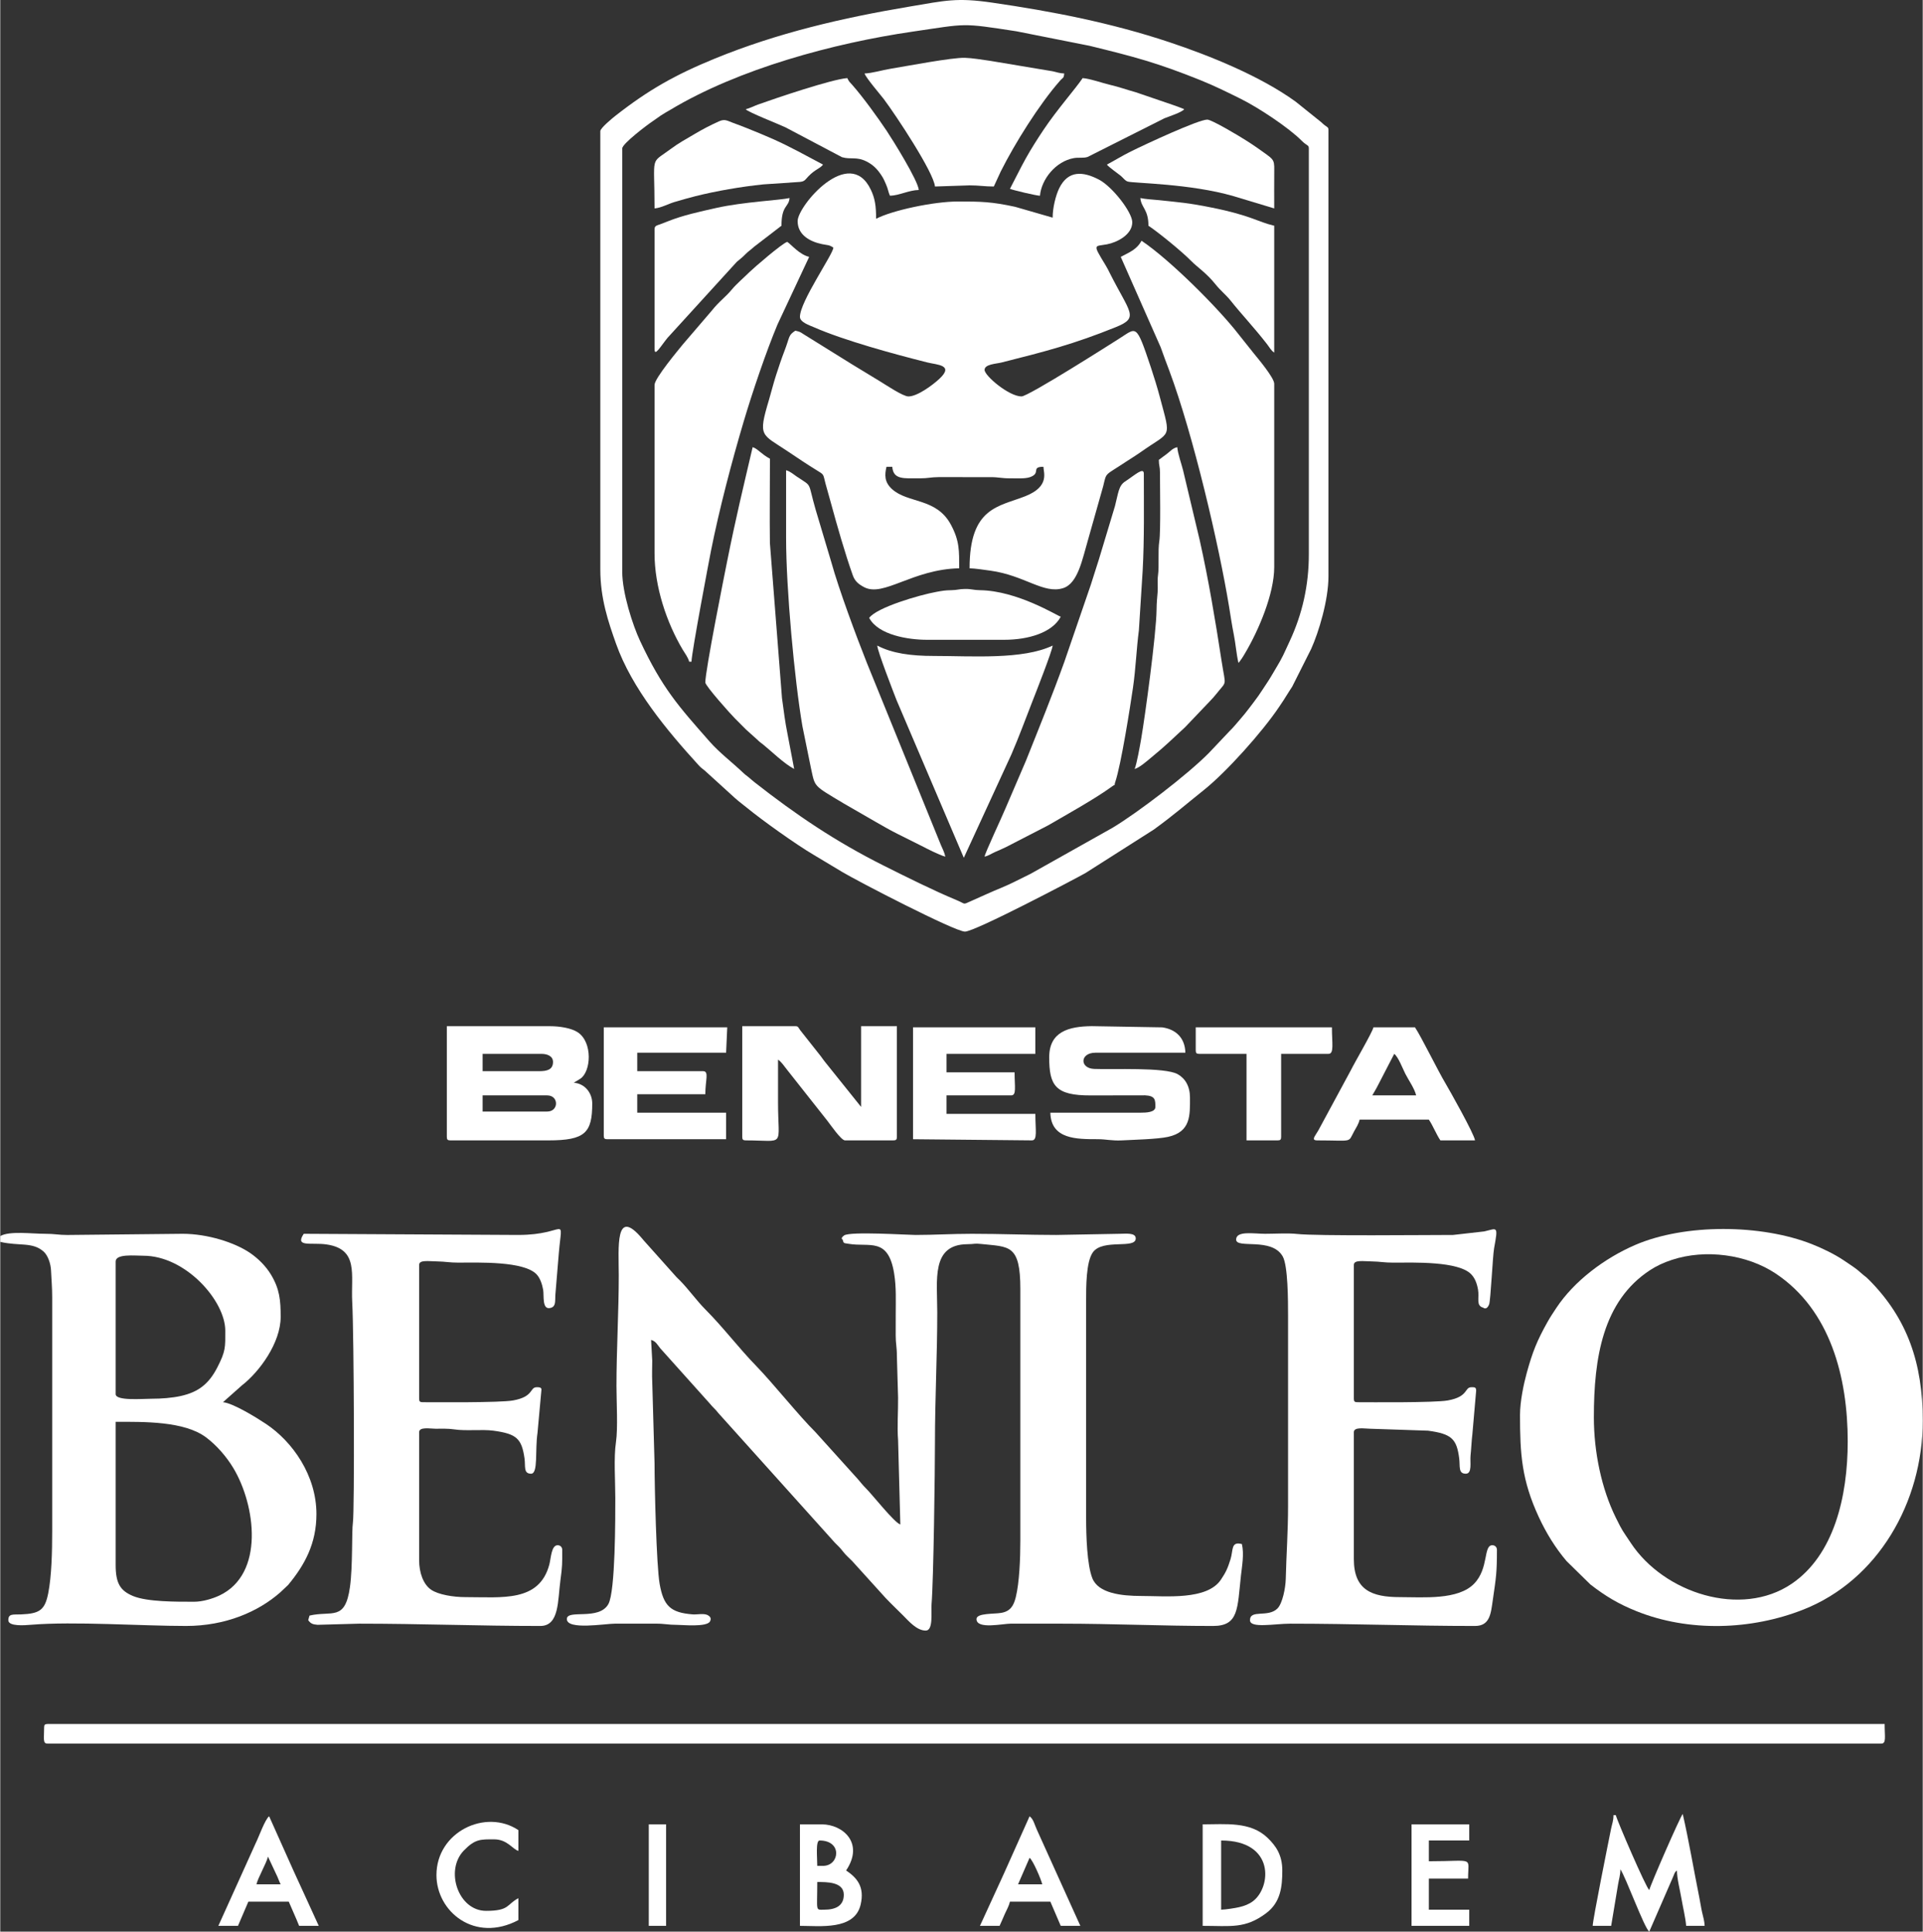 <?xml version="1.0" encoding="UTF-8"?>
<!DOCTYPE svg PUBLIC "-//W3C//DTD SVG 1.1//EN" "http://www.w3.org/Graphics/SVG/1.1/DTD/svg11.dtd">
<!-- Creator: CorelDRAW 2019 (64-Bit) -->
<svg xmlns="http://www.w3.org/2000/svg" xml:space="preserve" width="2824px" height="2837px" version="1.1" style="shape-rendering:geometricPrecision; text-rendering:geometricPrecision; image-rendering:optimizeQuality; fill-rule:evenodd; clip-rule:evenodd"
viewBox="0 0 1476.43 1483.63"
 xmlns:xlink="http://www.w3.org/1999/xlink"
 xmlns:xodm="http://www.corel.com/coreldraw/odm/2003">
 <rect x="0" y="0" width="1476.43" height="1483.63" fill="#333333" stroke="none"/>
 <defs>
  <style type="text/css">
   <![CDATA[
    .fil0 {fill:white}
   ]]>
  </style>
 </defs>
 <g id="Layer_x0020_1">
  <path class="fil0" d="M612.37 169.83c0,10.77 9.67,15.78 18.67,17.66 4.62,0.97 5.36,0.41 8.8,2.71 -0.45,5.41 -25.7,41.49 -25.7,53.16 0,4.18 7.47,6.55 10.66,7.95 23.24,10.21 61.61,20.65 87.23,27.09 7.42,1.86 20.76,1.81 9.15,12.61 -5.2,4.84 -16.86,13.48 -23.73,13.48 -4.19,0 -17.13,-8.76 -21.99,-11.69 -7.39,-4.46 -14.29,-8.76 -21.49,-13.07l-37.15 -23.1c-2.59,-1.69 -2.64,-1.81 -6.22,-2.64 -5.58,3.73 -3.98,4.19 -8.35,15.57 -2.42,6.3 -4.25,11.86 -6.39,18.42 -2.17,6.65 -3.64,12.91 -5.54,19.27 -8.5,28.47 -5.85,25.83 14.43,39.4 7.63,5.11 14.17,9.58 21.98,14.36 6.35,3.88 5.03,2.85 7.1,10.62 1.15,4.33 2.88,10.21 4.06,14.54 4.83,17.73 10.91,39.04 16.87,55.78 1.63,4.57 4.51,6.84 8.68,9.04 14.95,7.87 37,-13.7 73,-14.5 0,-13.44 0.31,-21.08 -6.37,-33.5 -11.18,-20.81 -33,-16.16 -45.28,-27.38 -5.93,-5.43 -5.6,-11.01 -4.18,-17.08l4.43 0c0.85,10.19 9.04,8.8 21.28,8.87 6.21,0.03 8.44,-0.92 14.14,-0.93l39.93 0.01c6.18,-0.03 8.61,0.95 15.03,0.92 5.11,-0.03 11.4,0.41 15.15,-0.83 9.22,-3.05 0.52,-8.04 10.56,-8.04 0.1,4.41 4.99,15.08 -13.77,22.54 -20.5,8.16 -42.94,8.35 -42.94,55.42 4.12,0.09 11.64,1.22 15.91,1.81 26.47,3.64 41.04,18.25 56.02,13.41 11.36,-3.67 14.71,-22.46 18.78,-36.17l11.91 -42.13c2.73,-11.14 0.69,-7.54 17.55,-18.78 3.97,-2.65 7.43,-4.67 11.24,-7.37 23.6,-16.74 23.44,-9.31 14.82,-41.89 -2.02,-7.63 -4.59,-15.98 -6.98,-23.14 -11.61,-34.72 -10.8,-30.59 -24.76,-21.87 -3.82,2.4 -69.23,44.13 -74.61,44.13 -9.65,0 -28.36,-15.85 -28.36,-20.38 0,-4.39 8.86,-4.64 12.94,-5.66 33.58,-8.44 55.56,-14.11 87.97,-27.23 18.11,-7.33 10.68,-10.84 -4.62,-41.22 -1.32,-2.62 -1.97,-4 -3.4,-6.35 -10.24,-16.83 -8.59,-14.17 1.15,-16 7.75,-1.46 19.39,-7.4 19.39,-16.94 0,-7.61 -15.22,-27.35 -25.68,-32.79 -11.88,-6.18 -23.54,-7.49 -30.48,6.77 -2.62,5.39 -4.99,14.93 -4.99,22.48l-28.88 -8.33c-18.05,-3.89 -25.98,-4.07 -43.78,-4.07 -18.82,0 -50.9,6.92 -62.93,13.29 0,-9.8 -0.83,-15.65 -4.11,-22.47 -16.52,-34.35 -56.15,12.58 -56.15,24.24z"/>
  <path class="fil0" d="M435.13 1243.55c0,8.7 29.71,3.49 37.2,3.52l31.04 0.01c6.75,-0.03 9.64,0.94 15.93,0.92 4.52,-0.02 23.4,1.95 25.79,-2.68 1.3,-2.53 -0.17,-3.85 -1.59,-4.68 -2.94,-1.73 -8.24,-0.41 -11.73,-0.68 -17.18,-1.32 -22.38,-6.61 -25.37,-23.36 -2.52,-14.08 -3.92,-75.82 -3.92,-92.65l-1.78 -62.9c-0.26,-4.98 0,-10.87 0.01,-15.95l-0.89 -15.94c3.63,0.96 4.85,3.68 6.96,6.33l38.11 42.52c2.31,2.9 4.15,4.15 6.71,7.47l89.33 99.39c2.72,2.74 3.9,3.71 6.38,6.92 2.3,2.99 4.4,4.57 6.95,7.22l25.68 28.37c4.45,4.7 8.7,8.69 13.3,13.29 4.47,4.47 10.58,11.74 17.5,11.74 6.01,0 3.97,-14.15 4.48,-20.33 1.56,-18.91 2.61,-103.02 2.61,-124.08 0,-33.54 1.77,-67.01 1.77,-100.1 0,-24.89 -4.84,-52 23.06,-52.26 5.99,-0.06 5.25,-0.77 10.72,-0.17 21.4,2.31 30.03,0.04 30.03,34.71l0 193.12c0,13.95 -0.76,32.35 -3.51,43.45 -1.57,6.35 -3.98,10.75 -11.01,12.03 -5.66,1.03 -19.16,0.05 -19.16,4.77 0,8.16 20.11,3.52 26.56,3.51l39.02 0.03c39.15,0 76.94,1.77 116.1,1.77 19.91,0 18.61,-13.49 21.43,-38.82 0.78,-7.03 2.52,-16.35 0.72,-24.08 -8.58,-2.27 -6.56,4.66 -8.74,11.64 -2.25,7.19 -3.58,10 -7.36,15.67 -10.67,16.01 -42.48,12.56 -61,12.56 -15.72,0 -33.21,-2.12 -37.76,-13.63 -4.07,-10.27 -4.78,-32.25 -4.78,-46.61l0 -166.55c0,-10.18 -0.12,-29.99 5.26,-37.27 7.79,-10.54 32.85,-2.11 32.85,-10.57 0,-4.61 -7.63,-3.57 -12.4,-3.55l-48.75 0.89c-21.75,0 -42.15,-0.89 -64.69,-0.89 -15.44,0 -28.9,0.89 -43.42,0.89 -5.6,0 -50.34,-2.88 -54.71,0.37 -3.28,2.45 -1.17,3.06 -1.13,3.17 0.85,3.15 0.63,2.58 4.71,3.27 15.95,2.7 30.28,-5.39 34.84,22.76 1.74,10.73 1.22,20.83 1.22,31.56 0,5.32 0,10.64 -0.02,15.96 -0.03,6.3 0.95,9.18 0.91,15.92l0.92 31.87c0.12,10.22 -0.81,22.9 0.01,32.76l1.72 64.72c-4.44,-1.18 -21.57,-22.98 -26.35,-27.69 -2.87,-2.84 -3.7,-4.22 -6.22,-7.07l-32.78 -36.34c-12.16,-11.96 -32.7,-37.67 -45.19,-50.5 -13.55,-13.91 -25.22,-29.52 -39.02,-43.38 -6.9,-6.94 -12.64,-15.16 -19.46,-22.18 -1.22,-1.25 -1.98,-1.81 -3.12,-3.09l-25.08 -28.08c0,0 -0.8,-0.97 -0.8,-0.97 -21.36,-25.54 -18.21,7.08 -18.21,27.95 0,27.74 -1.77,57.38 -1.77,85.04 0,11.6 1.19,32.68 -0.38,43.04 -1.79,11.82 -0.51,30.1 -0.51,42.9 0,14.48 0.13,71.71 -5.32,81.5 -7.22,12.97 -31.9,3.73 -31.9,11.52z"/>
  <path class="fil0" d="M477.67 439.14l0 -325.12c0,-3.67 19.44,-18.31 23.39,-20.91 2.51,-1.66 3.87,-2.8 6.24,-4.39 2.57,-1.72 4.52,-2.71 7.21,-4.32 52.51,-31.57 125.5,-51.27 186.23,-60.12 42.29,-6.16 36.63,-6.85 79.64,-0.25l56.19 11.15c34.42,8.43 51.71,12.95 85.23,26.43 10.85,4.37 20.86,9.34 30.88,14.31 13.1,6.49 36.49,21.81 46.74,32.12 4.21,4.23 5.54,3.1 5.54,5.98l0 311.84c0,23.56 -4.94,45.73 -14.76,66.74 -4.92,10.52 -4.82,11.22 -11.11,21.68 -2.37,3.95 -3.78,6.55 -6.39,10.44 -2.34,3.51 -3.97,6.11 -6.37,9.58 -2.47,3.57 -4.62,6.17 -7.19,9.64 -2.31,3.1 -4.64,5.91 -7.15,8.8 -2.98,3.41 -4.68,5.65 -7.96,8.87l-15.94 16.85c-16.42,16.6 -54.42,45.66 -73.82,57.31l-62.98 35.38c-7.08,3.43 -15.31,7.82 -22.18,10.61 -7.97,3.23 -15.28,6.69 -23.43,10.27 -6.84,3 -3.86,2.42 -10.89,-0.52 -18.88,-7.9 -37.69,-17.34 -55.95,-26.46 -36.92,-18.44 -67.66,-39.17 -99.64,-64.29 -2.09,-1.65 -2.43,-2.06 -4.32,-3.65 -1.96,-1.64 -2.44,-1.74 -4.38,-3.6 -8.43,-8.02 -18.01,-15.2 -25.7,-23.92 -23.68,-26.9 -36.42,-40.88 -53.55,-77.58 -5.45,-11.69 -13.58,-36.51 -13.58,-52.87zm-16.84 -338.41l0 336.64c0,22.32 6.11,40.23 12.07,57.04 12.17,34.31 39.2,66.78 63.47,93.36 1.85,2.03 2.63,2.4 4.72,4.13l23.2 21.11c3.18,2.83 6,4.85 9.29,7.54 11.8,9.65 37.33,27.9 50.92,35.92l22.15 13.29c11.86,7.12 86.53,45.79 94.22,45.79 7.7,0 84.05,-40.22 92.44,-44.91l52.53 -33.43c15.2,-10.99 24.62,-19.32 38.61,-30.5 17.22,-13.75 44.79,-44.52 57.66,-63.73 2.42,-3.62 4.34,-6.36 6.62,-10.21 1.32,-2.24 2.15,-3.23 3.47,-5.4l14.52 -28.88c5.8,-12.79 13.31,-37.48 13.31,-55.8l0 -342.85c0,-2.73 -1.19,-1.71 -5.53,-5.98l-19.66 -15.79c-27.01,-19.57 -65.72,-35.25 -97,-45.67 -44.48,-14.82 -89.48,-23.62 -136.19,-30.4 -27.12,-3.94 -35.64,-1.61 -63.32,3.05 -51.66,8.68 -101.43,20.23 -149.65,39.98 -30.24,12.39 -50.74,23.93 -75.96,43.67 -2.32,1.81 -11.89,9.64 -11.89,12.03z"/>
  <path class="fil0" d="M1223.86 1088.51c0,-45.67 6.91,-89.15 43.05,-112.88 5.06,-3.32 10.58,-5.88 16.86,-7.95 25.86,-8.52 57.7,-4.17 79.72,10.48 42.03,27.99 55.33,79.75 55.33,128.96 0,42.63 -10.66,87.36 -43.05,109.34 -38.74,26.29 -98.02,7.33 -123.56,-31.38 -6.42,-9.74 -6.08,-8.43 -11.53,-19.48 -10.91,-22.14 -16.82,-50.23 -16.82,-77.09zm-56.72 -1.77c0,30.07 1.23,50.01 14.47,78.56 5.69,12.25 12.66,23.55 21.24,33.69l18.34 17.99c11.59,8.98 21.41,14.89 35.33,20.49 40.35,16.24 88.37,14.58 128.38,-1.26 57.05,-22.59 91.53,-82.28 91.53,-145.04 0,-44.15 -11.81,-78.38 -40.98,-107.87 -2.03,-2.04 -2.4,-2.31 -4.73,-4.13 -2.09,-1.64 -2.83,-2.57 -4.79,-4.07 -3.36,-2.57 -6.75,-4.75 -10.47,-7.25 -6.76,-4.55 -16.18,-9.1 -24.1,-12.23 -38.76,-15.35 -97.45,-15.95 -135.85,0.64 -23.31,10.08 -46.75,27.56 -60.55,48.44 -2.55,3.86 -4.55,6.82 -6.83,10.89 -7.87,14.15 -11.25,22.32 -15.86,39.07 -2.23,8.1 -5.13,21.63 -5.13,32.08z"/>
  <path class="fil0" d="M148.88 1230.26c-13.54,0 -35.99,0.17 -46.98,-4.42 -9.97,-4.17 -13.28,-10.02 -13.28,-23.93l0 -109.85c21.69,0 52.74,-0.62 69.52,12.01 8.1,6.09 15.62,14.8 20.83,23.46 17.12,28.43 24.32,81.61 -10.86,98.03 -4.85,2.25 -12.53,4.7 -19.23,4.7zm-32.79 -155.92c-6.86,0 -27.47,1.81 -27.47,-3.55l0 -101.87c0,-6.09 14.61,-4.43 21.27,-4.43 32.44,0 62.92,34.59 62.92,57.58 0,12.66 0.45,15.51 -6.19,28.36 -6.57,12.73 -14.69,18.81 -27.85,21.77 -6.7,1.5 -14.9,2.14 -22.68,2.14zm-116.09 -124.91l0 4.42c14.61,3.41 24.77,-0.14 33.3,7.46 3.22,2.87 5.48,9.14 5.7,14.69 0.3,7.53 0.88,12.33 0.88,20.38l0 179.84c0,15.3 -0.43,34.27 -3.03,47.47 -2.55,13 -6.65,15.72 -20.92,16.29 -6.03,0.25 -9.73,-0.81 -9.73,4.45 0,4.93 12.39,3.94 17.68,3.5 32.6,-2.7 84.77,0.93 118.8,0.93 30.27,0 55.49,-10.89 72.47,-25.89l5.92 -5.59c12.82,-15.42 21.75,-31.91 21.75,-54.45 0,-29.67 -18.34,-55.69 -38.8,-69.29 -7.05,-4.69 -25.33,-16.01 -32.98,-16.64l14.55 -12.92c13.41,-10.41 29.76,-32.6 29.76,-52.64 0,-12.75 -0.8,-21.41 -7.44,-32.43 -3.98,-6.59 -9.86,-12.41 -16.11,-16.68 -11.64,-7.95 -32.6,-14.68 -51.78,-14.68l-88.64 0.91c-6.4,0.03 -9.79,-0.94 -16.82,-0.91 -10.13,0.04 -27.64,-2.38 -34.56,1.78z"/>
  <path class="fil0" d="M397.91 948.54l-164.84 -0.89c-7.12,10.63 5.85,6.48 17.53,8.18 24.95,3.62 18.58,23.48 19.69,44.1 1.39,25.71 1.85,160.9 0.52,169.71 -0.95,6.28 -0.02,33.19 -2.23,49.16 -3.7,26.83 -13.77,18.06 -31.08,22.09l-0.99 3.51c1.78,2.53 3.33,3.3 7.2,3.57l31.9 -0.88c47.18,0 91.77,1.77 139.14,1.77 14.69,0 13.31,-19.49 15.44,-35.06 1.52,-11.21 1.39,-12.55 1.39,-23.41 0,-2.07 -1.47,-3.54 -3.54,-3.54 -4.92,0 -5.09,10.14 -6.37,14.89 -7.77,28.94 -36.05,24.97 -64.53,24.97 -9.09,0 -20.63,-1.85 -26.23,-5.67 -5.97,-4.07 -9.22,-13.01 -9.22,-22.68l0 -98.33c0,-4.27 8.36,-2.67 12.41,-2.66 5.13,0.01 9.78,-0.21 14.56,0.51 9,1.37 21.46,-0.17 30.03,0.99 17.86,2.43 21.75,6.05 23.93,21.26 0.86,5.99 -0.99,11.79 5.04,11.79 5.6,0 2.93,-17.86 4.94,-31.38l3.03 -33.29c0,-1.79 -2.16,-1.77 -3.54,-1.77 -5.7,0 -2,7.23 -18.2,10.16 -10.24,1.85 -59.65,1.36 -69.54,1.36 -2.04,0 -2.66,-0.62 -2.66,-2.66l0 -102.77c0,-4.09 7.09,-2.78 14.22,-2.69 5.51,0.07 9.27,0.94 15.91,0.92 15.57,-0.03 50.4,-1.28 60.1,9.03 2.52,2.68 4.19,7.18 5.02,11.81 0.81,4.47 -1.13,16.08 6.01,13.85 3.81,-1.19 3.11,-4.95 3.35,-9.85l2.65 -31.9c2.61,-30.87 6.69,-14.2 -31.04,-14.2z"/>
  <path class="fil0" d="M1115.74 948.54c-20,0 -104.95,0.91 -119.77,-0.76 -6.77,-0.76 -17.49,-0.13 -24.68,-0.13 -8.41,0 -22.16,-2.54 -22.16,4.43 0,7.38 27.34,-2.02 35.78,12.96 4.03,7.17 4.1,33.58 4.1,45.51l0 146.18c0,19.59 -1.32,37.4 -1.76,55.82 -0.18,7.42 -2.6,19.08 -6.37,22.87 -7.21,7.27 -21.11,0.45 -21.11,9.01 0,6.49 18.88,2.66 31.01,2.66 48.14,0 93.59,1.77 141.8,1.77 11.55,0 12.17,-9.59 13.68,-19.99 2.54,-17.56 3.16,-20.83 3.16,-38.48 0,-2.07 -1.47,-3.54 -3.55,-3.54 -7.04,0 -2.53,17.68 -13.92,29.49 -12.33,12.77 -38.9,10.37 -56.98,10.37 -21.61,0 -35.44,-5.36 -35.44,-29.23l0 -97.45c0,-4.27 8.35,-2.67 12.4,-2.66l44.59 1.5c18.09,2.46 21.98,6.26 23.92,21.26 0.79,6.05 -0.88,11.79 5.05,11.79 5.15,0 3.12,-9.03 3.67,-14.04 0.49,-4.39 0.84,-12.13 1.4,-16.32l2.9 -33.42c0,-2.73 -1.22,-2.66 -3.54,-2.66 -5.7,0 -1.99,7.23 -18.2,10.16 -10.24,1.85 -59.64,1.36 -69.54,1.36 -2.04,0 -2.65,-0.62 -2.65,-2.66l0 -102.77c0,-4.09 7.08,-2.78 14.21,-2.69 5.51,0.07 9.27,0.94 15.92,0.92 15.61,-0.03 50.38,-1.3 60.09,9.03 2.74,2.92 4.29,6.8 5.15,11.68 1.13,6.36 -1.74,12.34 3.88,13.84 0.33,0.12 2.67,2.31 4.63,-2.42 1.18,-2.82 2.73,-37.12 3.83,-43.16 3.28,-17.93 2.45,-15.22 -7.62,-12.94l-23.88 2.71z"/>
  <path class="fil0" d="M33.68 1326.82c0,8.65 -1.21,12.4 2.65,12.4l1408.19 0c4.09,0 2.66,-4.98 2.66,-15.06l-1410.85 0c-2.04,0 -2.65,0.62 -2.65,2.66z"/>
  <path class="fil0" d="M502.48 295.63l0 129.34c0,25.74 9.27,53.21 21.64,74.05 1.74,2.92 4.2,6.04 4.95,9.22l1.77 0c0.17,-7.47 13.93,-79.93 14.97,-85.13 6.4,-32.06 15.98,-68.59 25.23,-99.7 6.49,-21.86 17.27,-53.74 25.89,-74.23l24.3 -51.89c-7.48,-1.74 -13.53,-9.3 -16.83,-11.52 -3.81,1.02 -25.68,19.92 -29.05,23.24 -4.07,4.03 -10.02,9.15 -13.38,13.2 -5.34,6.45 -9.44,8.72 -15.93,16.85l-21.68 25.28c-3.19,3.94 -21.88,26.22 -21.88,31.29z"/>
  <path class="fil0" d="M860.51 197.29l30.68 69.44c2.19,6.33 4.34,11.85 6.68,18.13 18.32,49.18 38.07,133.8 45.82,180.99 1.13,6.89 2.25,14.58 3.59,21.21 1.47,7.24 2,15.12 3.62,22.07 0.8,-0.92 -0.1,0.27 1.21,-1.45 0.79,-1.04 0.87,-1.16 1.48,-2.07 0.89,-1.33 1.37,-2.19 2.36,-3.84 10.34,-17.4 22.43,-45.57 22.43,-66.17l0 -140.86c0,-4.55 -12.32,-19.19 -15.68,-23.31l-11.79 -14.79c-15.68,-20.24 -52.89,-57.32 -74.45,-71.75 -3.58,6.77 -9.26,8.86 -15.95,12.4z"/>
  <path class="fil0" d="M725.81 657.96c-0.92,-3.95 -2.12,-5.79 -3.43,-8.97l-56.84 -139.85c-8.09,-20.34 -21.58,-56.64 -27.28,-77.27l-12.02 -40.26c-6.44,-22.28 -2.12,-17.28 -14.4,-25.47 -2.75,-1.83 -5.21,-4.12 -8.33,-4.96 0,17.43 0,34.85 0,52.27 0,38.68 6.39,108.33 12.52,144.29l6.6 32.38c3.22,14.75 1.58,12.84 25.23,27.05l24.73 14.26c5.41,3.12 11.23,6.46 17.18,9.41 6.27,3.11 11.46,5.73 17.72,8.85 3.27,1.64 5.58,2.92 8.86,4.44 2.53,1.17 7.12,3.29 9.46,3.83z"/>
  <path class="fil0" d="M755.94 657.96c3.23,-0.75 5.26,-2.31 7.99,-3.53 3.12,-1.4 5.32,-2.22 8.55,-3.85l32.16 -16.58c13.92,-8.08 36.32,-20.53 49.02,-29.83 3.94,-2.88 1.24,0.62 2.65,-3.56 4.54,-13.5 11.55,-58.33 13.59,-72.34 2.16,-14.8 2.67,-29.94 4.55,-44.19l2.9 -45.82c1.32,-24.33 0.89,-50.01 0.89,-74.42 0,-5.5 -7.15,1.29 -14.4,5.99 -5.02,3.26 -5.19,8.95 -7.75,18.83l-12.31 40.85c-2.21,6.56 -4.11,13.27 -6.2,19.49l-20.38 59.36c-9.38,26.07 -19.42,50.7 -29.49,75.95l-15.7 36.57c-2.7,6.58 -15.86,34.53 -16.07,37.08z"/>
  <path class="fil0" d="M739.99 658.85l36.58 -79.48c5.94,-13.76 10.81,-27.16 16.33,-41.26 2.48,-6.35 14.97,-38.03 15.32,-42.27 -22.97,11.02 -62.16,7.97 -91.28,7.97 -17.42,0 -32.02,-1.94 -43.42,-7.97 0.09,3.99 12.43,35.83 14.81,41.9l51.66 121.11z"/>
  <path class="fil0" d="M663.77 56.43c0.83,3.1 12.51,16.68 14.82,19.74 9.37,12.49 38.34,56.28 39.24,67.08l26.59 -0.88c7.5,0 11.27,0.88 18.61,0.88l5.31 -11.52c10.8,-21.57 29.52,-51.51 45.49,-69.69 2.36,-2.69 2.93,-1.66 3.26,-5.61 -3.54,-0.08 -5.89,-1.07 -8.93,-1.7l-47.84 -7.99c-5.95,-0.84 -13.96,-2.2 -19.56,-2.34 -10.11,-0.25 -44.16,6.3 -57.49,8.49 -5.67,0.93 -14.12,3.42 -19.5,3.54z"/>
  <path class="fil0" d="M889.76 353.21c0,4.49 0.88,4.83 0.88,9.75 0,10.49 0.62,45.16 -0.51,52.64 -1.22,8.04 0.02,18.84 -1.02,26.44 -0.59,4.28 0.07,8.74 -0.29,13 -0.37,4.53 -0.74,7.6 -0.8,13.37 -0.19,18.33 -8.83,81.78 -11.8,98.95 -0.77,4.47 -3.45,19.89 -5.07,23.27 3.6,-0.84 9.49,-6.09 12.61,-8.65 12.34,-10.14 15.49,-13.66 26.18,-23.44l19.02 -19.96c2.26,-2.41 2.92,-3.02 4.99,-5.64 8.37,-10.6 7.15,-4.87 4.04,-25.07 -4.97,-32.18 -9.89,-61.76 -16.84,-93.02l-12.78 -53.67c-1.28,-5.15 -4,-12.51 -4.44,-17.71 -4.15,0.96 -4.66,2.93 -10.62,7.09 -1.52,1.06 -2.03,1.63 -3.55,2.65z"/>
  <path class="fil0" d="M541.47 524.19c0,2.57 19.45,24.36 22.82,27.69 3.04,3 5.38,5.44 8.41,8.43l8.86 7.97c1.93,1.92 2.41,2.06 4.36,3.62 6.57,5.29 15.82,14.52 23.79,18.73l-5.1 -26.79c-1.88,-9.17 -2.92,-17.91 -4.26,-27.63l-9.28 -119.18c-0.27,-21.48 0.03,-43.2 0.03,-64.7 -6.73,-3.57 -9.59,-7.88 -13.29,-8.86 -7.73,33.16 -12.67,53.15 -19.72,88.37 -2.03,10.14 -16.62,83.03 -16.62,92.35z"/>
  <path class="fil0" d="M420.06 853.75l-49.62 0 0 -12.41 49.62 0c9,0 9,12.41 0,12.41zm-6.2 -31.01l-43.42 0 0 -13.29 45.19 0c4.64,0 8.87,1.78 8.87,6.2 0,6.02 -4.67,7.09 -10.64,7.09zm-70.9 50.5c0,2.04 0.62,2.66 2.66,2.66l75.33 0c28.22,0 33.68,-5.81 33.68,-28.35 0,-7.74 -5.3,-15.21 -14.18,-15.95l4.96 -3.01c8.39,-5.47 9.66,-27.89 -1.76,-35.62 -4.9,-3.32 -13.84,-4.78 -21.81,-4.78l-78.88 0 0 85.05z"/>
  <path class="fil0" d="M569.83 873.24c0,2.04 0.62,2.66 2.66,2.66 31.08,0 24.82,5.91 24.82,-29.24 0,-10.93 0,-21.85 0,-32.78 2.61,1.75 4.51,4.68 6.7,7.47l31.28 39.61c1.8,2.25 10.48,14.94 13.42,14.94l37.22 0c2.04,0 2.66,-0.62 2.66,-2.66l0 -85.05 -27.48 0 0 62.01 -27.99 -34.91c-1.21,-1.54 -2,-2.75 -3.01,-4.08l-15.65 -19.79c-1.62,-2.01 -1.36,-3.23 -3.86,-3.23l-40.77 0 0 85.05z"/>
  <path class="fil0" d="M805.57 812.11c0,21.64 4.69,29.37 31.88,29.26l41.72 -0.07c7.98,0.35 7.93,3.63 7.93,8.9 0,4.21 -7.09,4.43 -11.52,4.43l-69.13 0c0.46,20.64 20.55,20.33 36.37,20.35 6.48,0.01 11.03,1.33 18.58,0.92 8.93,-0.49 27.2,-0.9 35.41,-2.7 17.67,-3.87 16.87,-16.76 16.87,-30.08 0,-8.71 -3.58,-14.77 -9.42,-18.05 -9.85,-5.54 -50.42,-3.46 -64.18,-4.06 -11.27,-0.49 -10.91,-12.44 0.93,-12.44l69.13 0c-0.26,-11.44 -7.37,-18.01 -17.74,-19.48l-54.08 -0.93c-17.77,0.21 -32.75,4.15 -32.75,23.95z"/>
  <path class="fil0" d="M700.99 875.01l91.28 0.89c4.5,0 2.66,-8.14 2.66,-20.38l-68.24 0 0 -14.18 49.63 0c4.3,0 2.66,-6.44 2.66,-17.71l-52.29 0 0 -14.18 68.24 0 0 -20.37 -93.94 0 0 85.93z"/>
  <path class="fil0" d="M463.49 872.35c0,2.04 0.61,2.66 2.66,2.66l91.28 0 0 -20.38 -68.24 0 0 -14.17 52.28 0c0,-10.95 3.09,-17.72 -1.77,-17.72l-50.51 0 0 -14.17 68.24 0 0.88 -19.49 -94.82 0 0 83.27z"/>
  <path class="fil0" d="M502.48 176.03l0 92.13c0,6.15 4.71,-2.24 9.95,-8.65l53.23 -58.41c2.92,-2.44 3.87,-3.05 6.6,-5.81 2.56,-2.59 4.11,-3.32 6.66,-5.75l21.04 -16.17c0,-15.93 5.6,-14 6.21,-21.26 -7.18,1.67 -35.53,2.95 -56.21,7.6 -12.86,2.89 -25.74,5.64 -37.48,10.37 -2.18,0.87 -3.99,1.55 -5.75,2.22 -2.32,0.89 -4.25,0.99 -4.25,3.73z"/>
  <path class="fil0" d="M881.78 173.37c8,5.36 25.64,19.78 32.56,26.8 5.33,5.41 11.98,9.49 18.97,18.25 3.91,4.9 7.95,7.93 11.52,12.4 8.62,10.81 17.79,20.37 27.86,33.29 2.07,2.67 3.18,5.03 5.69,6.71l0 -97.45c-12.84,-2.99 -17.81,-7.9 -48.08,-13.95 -18.18,-3.64 -23.75,-3.91 -40.39,-5.69 -3.89,-0.41 -10.56,-0.74 -14.33,-1.62 0.62,7.44 6.2,8.61 6.2,21.26z"/>
  <path class="fil0" d="M1070.54 809.45c3.13,2.29 6.42,11.17 8.56,15.37 2.5,4.93 7.04,11.2 8.28,16.52l-33.68 0c1.46,-2.73 2.61,-4.29 4.15,-7.37l12.69 -24.52zm-59.37 66.45c28.21,0 23.61,2.15 28.55,-6.9 1.68,-3.07 3.4,-5.47 4.24,-9.05l53.17 0c3.4,5.07 5.46,10.87 8.86,15.95l26.59 0c-0.38,-4.55 -20.17,-39.62 -22.67,-43.79 -5.83,-9.73 -18.57,-35.8 -23.42,-43.03l-31.9 0c-0.91,3.92 -14.45,27.01 -17.43,33.07l-23.62 43.72c-1.34,2.68 -2.03,3.5 -3.33,5.67 -1.05,1.75 -2.9,4.36 0.96,4.36z"/>
  <path class="fil0" d="M502.48 160.08c5.2,-0.43 10.45,-3.5 15.43,-4.95 5.84,-1.69 9.89,-2.92 15.94,-4.44 16.14,-4.03 35.05,-7.31 52.08,-9.06l28.23 -1.91c3.73,-0.37 4.09,-1.79 6.41,-4.22 5.32,-5.57 9.01,-5.96 11.3,-9.08 -12.17,-6.44 -25.38,-13.81 -38.12,-19.48 -6.83,-3.04 -13.39,-5.72 -20.62,-8.62 -3.58,-1.44 -6.78,-2.63 -10.27,-3.91 -4.71,-1.71 -6.34,-3.28 -11.06,-1.14 -6.91,3.14 -12.38,6 -18.68,9.74 -6.52,3.86 -12.1,6.85 -17.99,11.25 -16.45,12.31 -12.65,3.36 -12.65,45.82z"/>
  <path class="fil0" d="M849.88 126.42c1.48,2.02 8.23,6.64 10.76,8.73 1.92,1.58 3.13,3.72 5.41,4.34 4.77,1.28 47.94,1.53 81.01,11.15l31.32 9.44c0,-9.74 -0.09,-19.52 0.02,-29.26 0.12,-9.16 -0.57,-8.24 -12.94,-17.18 -3.5,-2.52 -5.51,-3.7 -9.07,-6 -4.91,-3.17 -26.03,-15.77 -29.41,-15.77 -6.77,0 -46.81,18.57 -58.79,24.51 -6.44,3.18 -12.24,6.83 -18.31,10.04z"/>
  <path class="fil0" d="M775.43 145.02c2.01,0.96 20.04,5.25 23.05,5.32 1.03,-12.44 11.97,-26.43 26.03,-28.9 3.82,-0.67 7.32,0.21 10.61,-0.91l58.93 -29.68c3.17,-1.27 13.47,-4.59 15.2,-6.95 -2.3,-1.11 -6.65,-2.54 -8.99,-3.41l-28.42 -9.7c-7.09,-1.96 -12.56,-4.01 -19.96,-5.73 -5.37,-1.25 -14.77,-4.6 -20.61,-5.08 -5.54,8.26 -19.6,24.07 -30.14,39.86 -4.62,6.94 -9.32,14.25 -13.56,21.88 -4.44,7.96 -7.95,15.4 -12.14,23.3z"/>
  <path class="fil0" d="M572.49 83.9c1.6,2.17 25.8,11.64 30.44,13.86l43.49 22.97c6.87,2.01 11.05,-0.64 18.85,3.3 5.17,2.61 8.37,5.96 11.47,10.69 1.8,2.75 2.2,3.95 3.58,7.05 1.39,3.08 1.77,6.11 2.95,8.57 7.17,-0.16 14.4,-4.26 22.15,-4.43 -0.61,-7.34 -20.1,-38.56 -24.63,-45.36 -6.81,-10.2 -18.21,-26 -26.57,-35.45 -2.39,-2.69 -1.99,-1.81 -3.74,-5.12 -12.31,1.02 -54.37,15.26 -68.35,20.26 -3.25,1.16 -6.43,2.91 -9.64,3.66z"/>
  <path class="fil0" d="M667.32 474.58c6.98,13.19 30.07,16.83 44.31,16.83l59.37 0c18.8,0 37,-5.57 43.43,-17.72 -2.61,-0.69 -33.26,-19.99 -62.04,-20.37 -5.11,-0.06 -6.27,-1.01 -11.52,-0.95 -4.89,0.05 -5.64,0.89 -10.63,0.95 -4.65,0.06 -6.91,0.49 -11.15,1.26 -13.39,2.43 -45.89,11.97 -51.77,20z"/>
  <path class="fil0" d="M918.11 806.79c0,2.05 0.62,2.66 2.66,2.66l36.34 0 0 66.45 23.93 0c2.04,0 2.65,-0.62 2.65,-2.66l0 -63.79 36.34 0c4.5,0 2.66,-8.13 2.66,-20.37l-104.58 0 0 17.71z"/>
  <path class="fil0" d="M1266.4 1451.73c-2.5,-1.83 -24.74,-53.43 -25.7,-57.58l-1.78 0c0,4.5 -1.06,6.56 -1.86,10.54 -2.05,10.2 -14.09,69.95 -14.09,74.51l14.18 0 5.31 -31.9c0.65,-3.94 1.78,-7.21 1.78,-11.51 4.14,5.95 18.3,45.02 22.16,47.84l18 -41.36c1.22,-2.61 1.2,-4.09 3.26,-5.6 0,6.16 2.47,15.66 3.43,21.38 1.14,6.76 3.14,14.83 3.66,21.15l14.18 0c-0.08,-3.61 -1.19,-7.11 -1.95,-10.45 -0.74,-3.18 -1.33,-7.34 -2.11,-11.18 -4.16,-20.65 -8.27,-44.99 -12.77,-64.31 -2.03,2.33 -24.7,54.18 -25.7,58.47z"/>
  <path class="fil0" d="M937.61 1466.79l0 -53.15c41.49,0 38.57,35.94 24.47,46.61 -3.1,2.35 -6.69,3.67 -10.49,4.57 -3.26,0.77 -10.69,1.9 -13.98,1.97zm-14.18 12.41c21.65,0 32.58,2.42 48.77,-9.73 11.09,-8.33 12.38,-20.22 12.38,-32.8 0,-12.02 -4.98,-18.95 -11.28,-25.04 -13.19,-12.76 -32.32,-10.39 -49.87,-10.39l0 77.96z"/>
  <path class="fil0" d="M632.75 1466.79c-6.96,0 -5.31,1.79 -5.31,-21.26 7.14,0 20.38,-0.22 20.38,9.75 0,8.7 -6.48,11.51 -15.07,11.51zm-0.88 -33.66l-4.43 0c0,-6.29 -1.36,-19.49 1.77,-19.49 17.8,0 15.36,19.49 2.66,19.49zm-17.73 46.07c15.31,0 41.96,3.56 46.61,-16.31 3.21,-13.69 -2.8,-20.62 -11.16,-26.22 14.23,-21.24 -2.75,-35.43 -18.61,-35.43l-16.84 0 0 77.96z"/>
  <path class="fil0" d="M205.6 1426.04l7.35 15.69c1,2.34 1.33,3.56 2.4,5.57l-18.61 0c1.19,-5.11 7.67,-16.14 8.86,-21.26zm-38.11 53.16l15.07 0 7.98 -18.61 31.01 0 5.91 13.59c0.95,2.03 1.24,3.28 2.07,5.02l15.06 0 -9.45 -20.67c-3.48,-7.5 -6.3,-13.86 -9.75,-21.26l-18.9 -42.23c-3.12,2.28 -8,16.04 -10.05,20.07l-28.95 64.09z"/>
  <path class="fil0" d="M790.5 1426.93c2.62,1.92 8.89,16.68 9.75,20.37l-18.61 0 8.86 -20.37zm-38.11 52.27l15.07 0c1.4,-2.93 2.6,-5.99 4.06,-9.23 1.48,-3.28 3.13,-6.01 3.91,-9.38l31.02 0 7.98 18.61 15.06 0 -33.38 -73.83c-1.8,-3.85 -2.55,-8.09 -5.61,-10.33l-18.9 42.23c-1.69,3.61 -2.96,6.7 -4.72,10.34l-14.49 31.59z"/>
  <path class="fil0" d="M1083.84 1479.2l44.31 0 0 -12.41 -31.02 0 0 -23.91 30.13 0c0,-17.33 5.51,-13.29 -30.13,-13.29l0 -15.95 31.02 0 0 -12.4 -44.31 0 0 77.96z"/>
  <path class="fil0" d="M334.99 1440.22c0,27.95 29.26,52.35 62.92,34.55l0 -16.83c-9.18,4.85 -6.63,9.74 -24.82,9.74 -21.39,0 -31.82,-31.1 -17.09,-46.32 8.71,-8.98 12.84,-8.61 23.3,-8.61 10.15,0 14.24,7.7 18.61,8.86l0 -15.94c-24.97,-16.72 -62.92,1.2 -62.92,34.55z"/>
  <polygon class="fil0" points="498.05,1479.2 511.34,1479.2 511.34,1401.24 498.05,1401.24 "/>
 </g>
</svg>
